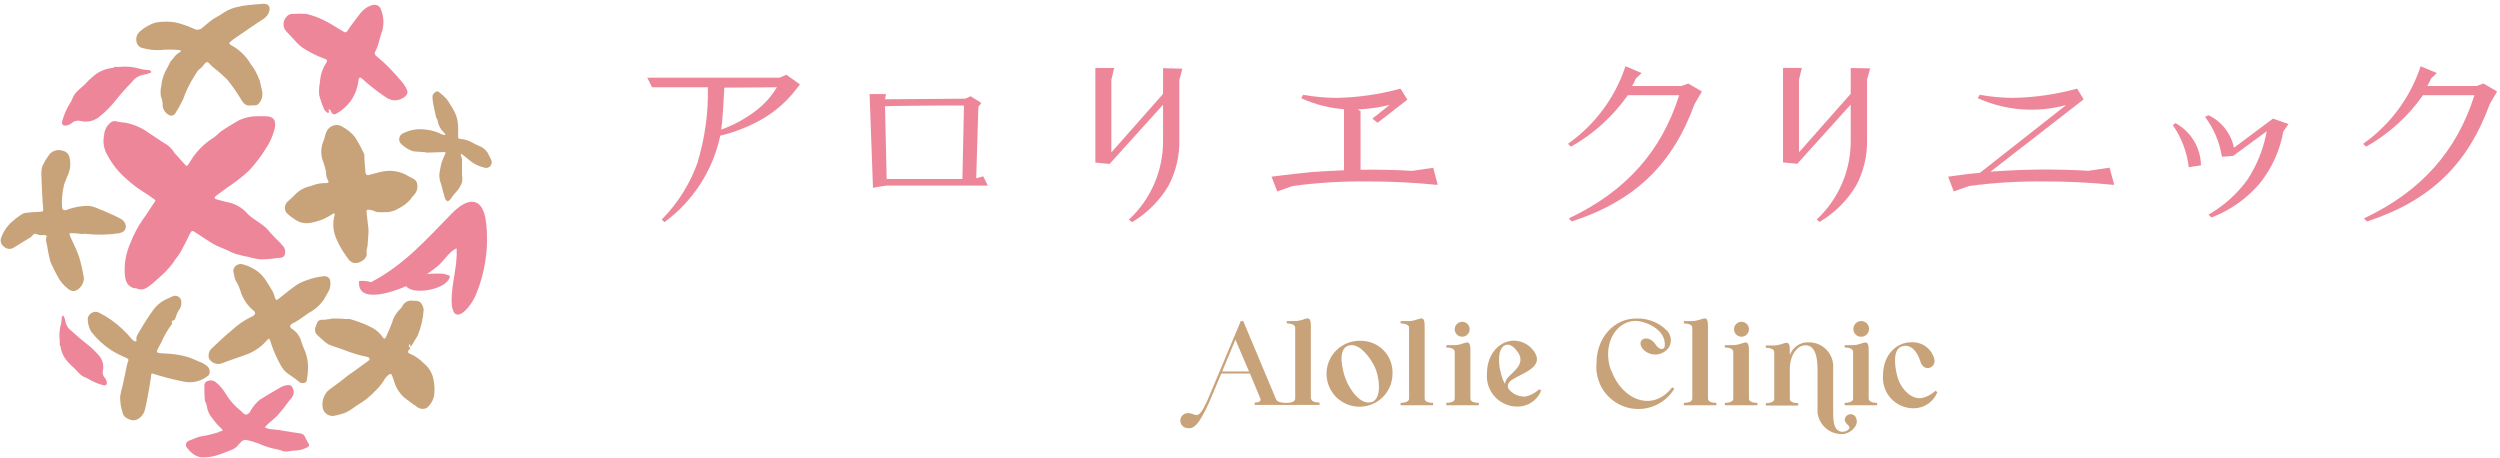 <svg width="404" height="74" viewBox="0 0 404 74" fill="none" xmlns="http://www.w3.org/2000/svg">
<g clip-path="url(#clip0_29_705)">
<path d="M211.835 64.427V52.714C211.835 50.497 210.919 51.883 209.303 51.883H207.94V52.268C208.338 52.268 209.303 52.353 209.303 52.955V64.427C209.303 65.018 208.35 65.102 207.952 65.102C207.554 65.102 206.445 65.102 206.216 64.536L200.91 51.883H200.513L195.086 64.777C193.531 68.175 193.338 66.814 192.084 66.765C191.926 66.748 191.765 66.762 191.612 66.806C191.459 66.851 191.317 66.925 191.193 67.025C191.068 67.124 190.965 67.247 190.888 67.387C190.811 67.526 190.763 67.68 190.746 67.838C190.728 67.996 190.742 68.156 190.787 68.309C190.831 68.462 190.905 68.605 191.005 68.729C191.105 68.853 191.228 68.956 191.367 69.033C191.507 69.109 191.66 69.158 191.819 69.175C192.868 69.356 193.676 68.838 195.436 64.934L197.365 60.366H201.996L203.66 64.379C203.913 64.982 203.141 65.054 202.755 65.054V65.44H213.234V65.054C212.848 65.054 211.871 64.982 211.871 64.379M197.498 60.029L199.644 54.895L201.839 60.029H197.498Z" fill="#C8A37A"/>
<path d="M219.854 55.075C218.793 55.043 217.748 55.329 216.851 55.895C215.954 56.461 215.247 57.282 214.819 58.252C214.392 59.222 214.264 60.297 214.451 61.341C214.639 62.384 215.134 63.348 215.872 64.108C216.611 64.869 217.56 65.392 218.598 65.611C219.636 65.829 220.715 65.733 221.699 65.335C222.682 64.937 223.523 64.255 224.116 63.376C224.709 62.497 225.026 61.461 225.026 60.401C225.06 59.706 224.95 59.012 224.703 58.361C224.457 57.71 224.08 57.117 223.595 56.617C223.11 56.118 222.528 55.724 221.884 55.458C221.241 55.193 220.55 55.062 219.854 55.075ZM221.65 64.956C219.805 65.583 218.033 62.739 217.49 61.341C216.948 59.943 216.067 56.46 217.876 55.858C219.685 55.255 221.493 57.919 222.157 59.28C222.82 60.642 223.483 64.365 221.65 64.992" fill="#C8A37A"/>
<path d="M230.223 64.427V52.714C230.223 50.497 229.319 51.883 227.703 51.883H226.341V52.268C226.727 52.268 227.703 52.353 227.703 52.955V64.427C227.703 65.03 226.727 65.102 226.341 65.102V65.488H231.586V65.102C231.2 65.102 230.223 65.03 230.223 64.427Z" fill="#C8A37A"/>
<path d="M236.349 54.413C236.584 54.401 236.811 54.32 237.001 54.181C237.191 54.041 237.337 53.849 237.419 53.628C237.501 53.407 237.516 53.167 237.463 52.938C237.41 52.708 237.291 52.499 237.12 52.336C236.949 52.174 236.734 52.065 236.502 52.023C236.27 51.981 236.031 52.008 235.814 52.101C235.597 52.194 235.412 52.348 235.282 52.545C235.152 52.741 235.083 52.972 235.083 53.208C235.082 53.371 235.115 53.533 235.18 53.683C235.244 53.833 235.338 53.969 235.457 54.082C235.575 54.194 235.715 54.282 235.869 54.339C236.022 54.396 236.185 54.421 236.349 54.413Z" fill="#C8A37A"/>
<path d="M237.614 64.426V56.605C237.614 54.388 236.698 55.773 235.082 55.773H233.72V56.159C234.118 56.159 235.082 56.231 235.082 56.834V64.426C235.082 65.028 234.118 65.101 233.72 65.101V65.486H238.977V65.101C238.591 65.101 237.614 65.028 237.614 64.426Z" fill="#C8A37A"/>
<path d="M246.381 64.089C245.869 64.097 245.363 63.983 244.904 63.757C244.445 63.53 244.046 63.198 243.74 62.788C243.666 62.598 243.649 62.391 243.692 62.191C243.735 61.992 243.835 61.809 243.981 61.667C245.187 60.462 249.769 59.619 247.948 56.847C247.599 56.319 247.13 55.881 246.578 55.569C246.027 55.257 245.41 55.08 244.777 55.051C242.559 54.967 240.292 56.967 240.292 60.378C240.234 61.065 240.322 61.757 240.549 62.408C240.776 63.06 241.138 63.656 241.612 64.159C242.085 64.661 242.658 65.058 243.295 65.324C243.932 65.591 244.618 65.72 245.308 65.704C246.12 65.693 246.91 65.441 247.578 64.98C248.246 64.518 248.761 63.868 249.058 63.113L248.732 62.896C248.087 63.524 247.268 63.944 246.381 64.101M243.21 62.041C243.049 61.768 242.912 61.481 242.8 61.185C242.64 60.72 242.511 60.245 242.414 59.763C242.349 59.494 242.309 59.22 242.293 58.944C242.149 57.582 242.293 56.136 243.282 55.762C244.042 55.461 244.886 56.196 245.513 57.293C246.417 59.233 243.885 60.402 243.391 61.414C243.286 61.607 243.224 61.821 243.21 62.041Z" fill="#C8A37A"/>
<path d="M260.357 59.908C258.873 55.883 260.935 52.039 264.143 51.858C265.541 51.786 269.304 53.063 269.026 55.967C268.87 56.618 268.11 56.558 267.531 55.654C266.325 53.846 264.227 54.871 265.505 56.425C265.773 56.716 266.102 56.944 266.468 57.093C266.835 57.243 267.229 57.309 267.624 57.289C268.019 57.268 268.405 57.16 268.753 56.974C269.102 56.787 269.405 56.526 269.641 56.208C269.917 55.791 270.044 55.293 270.003 54.795C269.961 54.297 269.753 53.827 269.412 53.461C268.759 52.791 267.971 52.267 267.1 51.924C266.229 51.581 265.295 51.427 264.36 51.472C260.935 51.472 257.993 54.449 257.993 58.703C257.855 60.232 258.24 61.762 259.085 63.044C259.93 64.326 261.185 65.283 262.645 65.76C264.105 66.237 265.683 66.205 267.123 65.67C268.562 65.134 269.777 64.127 270.57 62.812L270.22 62.595C267.073 66.68 262.117 64.632 260.405 59.908" fill="#C8A37A"/>
<path d="M276.008 64.427V52.714C276.008 50.497 275.091 51.883 273.475 51.883H272.113V52.268C272.511 52.268 273.475 52.353 273.475 52.955V64.427C273.475 65.03 272.511 65.102 272.113 65.102V65.488H277.37V65.102C276.984 65.102 276.008 65.03 276.008 64.427Z" fill="#C8A37A"/>
<path d="M281.422 54.412C281.66 54.412 281.893 54.341 282.092 54.209C282.29 54.077 282.444 53.888 282.536 53.668C282.627 53.448 282.651 53.206 282.604 52.972C282.558 52.738 282.443 52.523 282.274 52.355C282.106 52.186 281.891 52.072 281.657 52.025C281.423 51.979 281.181 52.002 280.96 52.094C280.74 52.185 280.552 52.339 280.419 52.538C280.287 52.736 280.216 52.969 280.216 53.207C280.216 53.527 280.343 53.833 280.569 54.059C280.795 54.285 281.102 54.412 281.422 54.412Z" fill="#C8A37A"/>
<path d="M282.627 64.426V56.605C282.627 54.388 281.711 55.773 280.095 55.773H278.732V56.159C279.118 56.159 280.095 56.231 280.095 56.834V64.426C280.095 65.028 279.118 65.101 278.732 65.101V65.486H283.99V65.101C283.592 65.101 282.627 65.028 282.627 64.426Z" fill="#C8A37A"/>
<path d="M300.714 54.414C300.97 54.426 301.222 54.36 301.44 54.226C301.657 54.092 301.828 53.895 301.932 53.661C302.035 53.428 302.065 53.169 302.018 52.918C301.971 52.667 301.849 52.436 301.669 52.255C301.488 52.075 301.257 51.953 301.006 51.906C300.755 51.859 300.495 51.889 300.262 51.993C300.028 52.096 299.831 52.267 299.697 52.484C299.562 52.701 299.497 52.954 299.509 53.209C299.509 53.529 299.636 53.835 299.862 54.061C300.088 54.287 300.395 54.414 300.714 54.414Z" fill="#C8A37A"/>
<path d="M301.98 64.426V56.605C301.98 54.388 301.063 55.773 299.46 55.773H298.097V56.159C298.483 56.159 299.46 56.231 299.46 56.834V64.426C299.46 65.028 298.483 65.101 298.097 65.101V65.486H303.342V65.101C302.957 65.101 301.98 65.028 301.98 64.426Z" fill="#C8A37A"/>
<path d="M312.772 63.137C312.126 63.765 311.307 64.185 310.42 64.342C308.877 64.475 307.418 63.041 306.803 61.426C306.333 60.161 305.597 56.606 307.285 56.003C308.069 55.69 309.504 55.81 310.36 58.486C310.915 60.185 312.856 59.498 312.603 58.088C312.404 57.247 311.91 56.505 311.211 55.997C310.512 55.489 309.654 55.247 308.793 55.316C306.574 55.316 304.295 57.244 304.295 60.655C304.239 61.342 304.328 62.033 304.556 62.683C304.784 63.334 305.147 63.929 305.619 64.431C306.092 64.933 306.665 65.331 307.301 65.597C307.937 65.865 308.622 65.995 309.311 65.981C310.124 65.968 310.915 65.715 311.584 65.254C312.253 64.793 312.771 64.145 313.073 63.39L312.772 63.137Z" fill="#C8A37A"/>
<path d="M298.17 68.018C298.279 68.705 299.472 68.91 298.508 69.573C298.238 69.718 297.934 69.789 297.628 69.777C296.169 69.609 296.241 67.62 296.241 66.247V59.546C296.285 59.002 296.214 58.455 296.034 57.94C295.853 57.425 295.567 56.953 295.194 56.554C294.82 56.156 294.368 55.84 293.865 55.627C293.362 55.414 292.82 55.308 292.274 55.317C291.614 55.292 290.963 55.478 290.416 55.849C289.87 56.219 289.456 56.755 289.235 57.377V56.654C289.235 54.437 288.331 55.823 286.715 55.823H285.353V56.208C285.738 56.208 286.715 56.293 286.715 56.895V64.475C286.715 65.078 285.738 65.15 285.353 65.15V65.536H290.598V65.15C290.212 65.15 289.235 65.078 289.235 64.475V59.655C289.235 57.498 290.345 55.799 291.767 55.799C293.564 55.799 293.709 58.329 293.709 59.655V65.801C293.709 66.15 293.709 66.488 293.709 66.644C293.812 67.603 294.265 68.49 294.981 69.137C295.697 69.784 296.626 70.145 297.591 70.151C299.111 70.151 300.365 68.717 300.003 67.741C299.983 67.61 299.936 67.486 299.866 67.374C299.795 67.263 299.702 67.167 299.592 67.094C299.483 67.02 299.359 66.97 299.229 66.947C299.099 66.924 298.966 66.928 298.837 66.959C298.709 66.99 298.589 67.047 298.484 67.127C298.379 67.207 298.291 67.308 298.228 67.423C298.164 67.539 298.125 67.666 298.113 67.798C298.101 67.929 298.116 68.062 298.158 68.187" fill="#C8A37A"/>
<path d="M299.074 10.995V15.152L290.718 24.612V12.874L291.176 10.982H288.138V26.25L290.441 26.467L299.074 16.899V22.527C299.118 24.922 298.662 27.3 297.736 29.509C296.81 31.718 295.434 33.711 293.696 35.361L293.564 35.481L294.058 35.855L294.143 35.794C296.562 34.356 298.578 32.329 300.003 29.902C301.188 27.628 301.778 25.09 301.715 22.527V12.886L302.221 11.043L299.074 10.995Z" fill="#EE869A"/>
<path d="M272.824 13.501L271.703 13.899H263.745C263.988 13.52 264.191 13.116 264.347 12.693L265.288 11.802L262.683 10.705L262.623 10.862C260.956 15.803 257.775 20.095 253.531 23.129L253.387 23.238L253.821 23.672H253.917C257.545 21.624 260.668 18.791 263.057 15.381H271.353C268.519 24.419 262.744 30.902 253.712 35.192L253.531 35.288L253.953 35.77H254.05C264.167 32.456 270.256 26.624 273.825 16.851L275.031 14.778L272.824 13.501Z" fill="#EE869A"/>
<path d="M401.326 13.501L400.205 13.899H392.246C392.49 13.52 392.693 13.116 392.849 12.693L393.79 11.802L391.185 10.705L391.125 10.862C389.458 15.803 386.277 20.095 382.033 23.129L381.889 23.238L382.323 23.672H382.419C386.047 21.624 389.17 18.791 391.559 15.381H399.867C397.021 24.419 391.246 30.902 382.214 35.192L382.033 35.288L382.467 35.77H382.564C392.669 32.456 398.77 26.624 402.327 16.851L403.533 14.778L401.326 13.501Z" fill="#EE869A"/>
<path d="M340.904 27.093L337.491 27.599C332.217 27.289 326.927 27.337 321.659 27.744L336.719 16.055L335.682 14.344H335.562C332.22 15.259 328.777 15.753 325.313 15.814C323.537 15.807 321.766 15.646 320.019 15.332H319.911L319.609 15.862L319.766 15.934C324.217 17.895 329.208 18.262 333.898 16.971L319.959 27.925C318.005 28.093 316.281 28.334 314.991 28.527H314.81L315.726 30.937L318.21 30.058C322.207 29.52 326.237 29.275 330.268 29.323C334.001 29.311 337.732 29.492 341.446 29.865H341.663L340.904 27.093Z" fill="#EE869A"/>
<path d="M351.671 19.898H351.586L351.116 20.2L351.201 20.332C352.536 22.281 353.387 24.52 353.685 26.864V27.02L355.674 26.719V26.587C355.631 25.23 355.24 23.907 354.536 22.746C353.833 21.585 352.842 20.625 351.659 19.959" fill="#EE869A"/>
<path d="M367.311 19.165L361.004 23.877C360.778 22.747 360.292 21.686 359.584 20.776C358.877 19.866 357.968 19.133 356.929 18.635H356.856L356.326 18.876L356.434 19.02C357.773 20.845 358.666 22.958 359.039 25.19V25.335L360.884 25.19L366.31 21.201C365.806 23.99 364.748 26.649 363.199 29.022C361.558 31.281 359.469 33.176 357.061 34.59L356.88 34.698L357.363 35.12H357.447C360.419 33.968 363.061 32.101 365.14 29.685C367.112 27.242 368.435 24.34 368.987 21.25L369.819 20.045L367.311 19.165Z" fill="#EE869A"/>
<path d="M127.079 12.078L125.994 12.548H104.591L105.375 14.103H114.394C114.48 18.265 113.902 22.414 112.682 26.394C111.466 29.756 109.541 32.817 107.039 35.372L106.918 35.48L107.389 35.902L107.485 35.818C112.051 32.427 115.22 27.486 116.396 21.923C118.823 21.349 121.151 20.419 123.305 19.164C125.51 17.866 127.426 16.131 128.936 14.066L129.274 13.645L127.079 12.078ZM125.548 14.103C124.647 15.601 123.463 16.91 122.063 17.959C120.385 19.222 118.528 20.23 116.553 20.947C116.818 19.091 117.011 14.982 117.047 14.163L125.548 14.103Z" fill="#EE869A"/>
<path d="M158.888 28.491L157.755 28.804L158.105 17.272L158.587 16.633L156.838 15.549L155.994 15.946L143.02 16.043L143.177 15.199H140.524L141.067 30.166V30.347L143.165 29.997H159.636L158.888 28.491ZM155.777 17.055L155.524 28.925H143.285L143.02 17.163C144.491 17.103 154.101 17.019 155.777 17.055Z" fill="#EE869A"/>
<path d="M187.948 11.018V15.176L179.592 24.635V12.898L180.05 10.994H177.011V26.274L179.314 26.491L187.948 16.923V22.551C187.988 24.947 187.528 27.326 186.598 29.536C185.668 31.745 184.288 33.737 182.546 35.385L182.425 35.505L182.908 35.867H182.992C185.411 34.428 187.427 32.401 188.852 29.974C190.042 27.701 190.635 25.163 190.576 22.599V12.958L191.071 11.103L187.948 11.018Z" fill="#EE869A"/>
<path d="M231.609 27.117L228.209 27.611C225.568 27.455 222.759 27.383 219.865 27.431V17.959L219.395 17.682C221.14 17.621 222.874 17.374 224.568 16.947L221.782 19.164L221.927 19.285L222.518 19.767L222.614 19.839L227.437 16.103L226.34 14.344H226.232C222.886 15.26 219.439 15.754 215.97 15.814C214.195 15.806 212.424 15.645 210.677 15.332H210.568L210.279 15.862L210.424 15.934C212.561 16.896 214.851 17.475 217.188 17.646V27.515C215.391 27.587 213.571 27.684 211.859 27.816C211.859 27.816 207.156 28.31 205.661 28.527H205.468L206.396 30.937L208.88 30.058C212.876 29.52 216.906 29.274 220.938 29.323C224.671 29.312 228.402 29.493 232.116 29.865H232.333L231.609 27.117Z" fill="#EE869A"/>
<path d="M47.919 51.942C47.702 52.051 47.485 52.135 47.304 52.244C46.749 52.569 46.749 52.894 47.304 53.22C47.994 53.698 48.49 54.408 48.702 55.22C48.812 55.586 48.945 55.944 49.1 56.293C49.538 57.203 49.769 58.199 49.776 59.209C49.781 59.989 49.708 60.769 49.559 61.535C49.559 61.884 48.787 62.041 48.449 61.788C47.928 61.357 47.385 60.955 46.821 60.583C46.292 60.266 45.846 59.828 45.519 59.305C45.123 58.614 44.765 57.902 44.446 57.172C44.241 56.726 44.072 56.257 43.903 55.786C43.807 55.533 43.747 55.268 43.662 55.027C43.615 54.918 43.559 54.813 43.493 54.714C43.399 54.76 43.31 54.817 43.228 54.883C42.4 55.884 41.34 56.67 40.141 57.172C39.285 57.498 38.417 57.787 37.561 58.088L35.957 58.667C35.58 58.836 35.154 58.862 34.759 58.74C34.364 58.618 34.027 58.356 33.811 58.004C33.711 57.743 33.683 57.46 33.73 57.184C33.777 56.909 33.896 56.651 34.076 56.437C35.197 55.389 36.295 54.304 37.489 53.352C38.394 52.497 39.422 51.782 40.539 51.231C40.616 51.216 40.689 51.188 40.756 51.147C40.925 51.002 41.178 50.87 41.227 50.689C41.223 50.586 41.195 50.485 41.144 50.395C41.094 50.305 41.023 50.228 40.937 50.171C39.92 49.325 39.185 48.19 38.827 46.917C38.697 46.498 38.523 46.094 38.309 45.712C38.049 45.346 37.891 44.918 37.85 44.471C37.77 44.228 37.718 43.978 37.694 43.724C37.713 43.565 37.764 43.412 37.843 43.273C37.922 43.134 38.028 43.012 38.155 42.914C38.282 42.817 38.427 42.745 38.581 42.704C38.736 42.663 38.898 42.654 39.056 42.675C39.627 42.802 40.179 43.005 40.696 43.278C41.522 43.689 42.238 44.292 42.782 45.037C43.264 45.736 43.71 46.483 44.133 47.218C44.26 47.524 44.365 47.838 44.446 48.158C44.567 48.496 44.711 48.532 44.989 48.315C45.953 47.556 46.906 46.749 47.919 46.05C48.471 45.704 49.067 45.432 49.691 45.242C50.547 44.917 51.444 44.714 52.356 44.64C52.48 44.623 52.607 44.632 52.728 44.667C52.849 44.702 52.961 44.761 53.057 44.842C53.154 44.922 53.232 45.022 53.288 45.134C53.344 45.247 53.375 45.37 53.381 45.495C53.423 45.9 53.386 46.309 53.272 46.7C53.031 47.279 52.657 47.797 52.368 48.351C51.759 49.269 50.93 50.018 49.956 50.532C49.354 50.966 48.751 51.388 48.124 51.81C48.124 51.81 47.979 51.81 47.895 51.93" fill="#C8A37A"/>
<path d="M49.582 30.228C49.992 30.135 50.395 30.014 50.788 29.866C51.391 29.667 52.023 29.573 52.657 29.589C53.127 29.589 53.188 29.421 52.947 29.035C52.751 28.665 52.663 28.247 52.693 27.83C52.593 27.253 52.435 26.688 52.223 26.143C51.812 25.101 51.812 23.943 52.223 22.901C52.464 22.407 52.525 21.817 52.742 21.311C52.848 21.053 53.014 20.824 53.225 20.641C53.436 20.459 53.686 20.328 53.956 20.259C54.227 20.19 54.509 20.185 54.782 20.244C55.054 20.303 55.31 20.425 55.527 20.599C56.25 20.994 56.883 21.536 57.384 22.19C57.709 22.696 57.999 23.227 58.288 23.757C58.578 24.287 58.686 24.54 58.879 24.962C58.885 25.022 58.885 25.082 58.879 25.142C58.879 25.974 58.988 26.805 59.048 27.649C59.041 27.809 59.065 27.969 59.12 28.119C59.16 28.175 59.212 28.222 59.273 28.256C59.334 28.289 59.401 28.308 59.47 28.312C60.302 28.119 61.11 27.842 61.954 27.697C63.368 27.438 64.828 27.722 66.041 28.493C66.5 28.77 67.054 28.89 67.332 29.421C67.45 29.746 67.483 30.096 67.428 30.437C67.373 30.779 67.232 31.101 67.018 31.373C66.778 31.625 66.556 31.895 66.355 32.18C65.852 32.789 65.222 33.283 64.51 33.626C63.969 33.987 63.348 34.21 62.701 34.277C62.119 34.307 61.535 34.307 60.953 34.277C60.707 34.215 60.468 34.126 60.242 34.012C60.001 33.943 59.755 33.899 59.506 33.879C59.205 33.879 59.217 34.072 59.241 34.301C59.313 34.94 59.386 35.578 59.446 36.217C59.503 36.556 59.539 36.898 59.554 37.241C59.554 38.001 59.434 38.772 59.41 39.543C59.41 40.001 59.144 40.399 59.253 40.905C59.422 41.664 58.409 42.399 57.685 42.495C56.648 42.628 56.311 41.881 55.889 41.29C55.321 40.518 54.839 39.686 54.454 38.808C53.819 37.529 53.69 36.057 54.092 34.687C54.092 34.687 54.092 34.578 54.092 34.518C54.004 34.505 53.915 34.505 53.827 34.518C53.27 34.901 52.676 35.228 52.054 35.494C50.848 35.88 49.498 36.41 48.22 35.783C47.51 35.417 46.86 34.945 46.291 34.385C46.093 34.108 46.006 33.766 46.046 33.428C46.086 33.089 46.25 32.778 46.508 32.554C47.002 32.108 47.496 31.65 47.967 31.168C48.442 30.751 48.995 30.431 49.594 30.228" fill="#C8A37A"/>
<path d="M27.528 9.97C28.059 9.44 28.36 8.765 29.084 8.427C29.168 8.427 29.192 8.259 29.241 8.174C29.159 8.139 29.074 8.111 28.987 8.09C27.949 7.988 26.903 7.988 25.864 8.09C24.966 8.131 24.068 8.034 23.199 7.801C22.937 7.773 22.689 7.666 22.488 7.493C22.288 7.321 22.145 7.092 22.078 6.837C21.984 6.505 21.992 6.153 22.102 5.826C22.212 5.499 22.418 5.213 22.693 5.005C23.398 4.398 24.218 3.939 25.105 3.655C25.636 3.546 26.178 3.494 26.72 3.499C27.698 3.467 28.673 3.627 29.59 3.969C30.229 4.172 30.853 4.418 31.459 4.704C31.657 4.795 31.877 4.825 32.091 4.791C32.306 4.756 32.506 4.659 32.665 4.511C33.22 4.065 33.738 3.583 34.317 3.173C34.896 2.764 35.523 2.511 36.114 2.065C36.904 1.538 37.802 1.192 38.742 1.052C39.07 0.962 39.405 0.902 39.743 0.872C40.587 0.775 41.431 0.691 42.275 0.631C42.57 0.586 42.871 0.611 43.155 0.703C43.626 0.932 43.638 1.486 43.469 1.968C43.155 2.848 42.372 3.173 41.709 3.619C40.503 4.439 39.297 5.258 38.091 6.09C37.797 6.285 37.515 6.498 37.247 6.728C36.958 6.981 37.042 7.114 37.368 7.319C37.953 7.625 38.496 8.006 38.983 8.452C39.59 9.018 40.114 9.667 40.539 10.38C41.119 11.125 41.575 11.96 41.889 12.85C41.913 12.909 41.941 12.965 41.974 13.019L42.372 14.79C42.435 15.139 42.417 15.498 42.319 15.839C42.22 16.179 42.044 16.493 41.805 16.754C41.455 17.164 40.961 16.983 40.515 17.044C39.405 17.2 39.14 16.284 38.682 15.61C38.09 14.664 37.442 13.754 36.741 12.886C36.04 12.184 35.295 11.528 34.51 10.922C34.255 10.712 34.017 10.482 33.798 10.235C33.533 9.922 33.328 10.03 33.123 10.235C32.891 10.578 32.611 10.887 32.291 11.151C31.881 11.392 31.773 11.79 31.52 12.127C30.717 13.358 30.066 14.681 29.578 16.067C29.203 16.868 28.772 17.641 28.288 18.381C28.166 18.54 27.987 18.645 27.789 18.674C27.591 18.703 27.39 18.654 27.227 18.538C26.914 18.364 26.658 18.103 26.491 17.786C26.324 17.469 26.253 17.111 26.286 16.754C26.252 16.34 26.154 15.934 25.997 15.549C25.913 14.983 25.937 14.407 26.069 13.85C26.142 13.086 26.346 12.34 26.672 11.645C26.962 11.115 27.227 10.572 27.528 10.006" fill="#C8A37A"/>
<path d="M66.922 65.439C66.367 65.018 65.825 64.644 65.318 64.234C64.589 63.586 64.047 62.754 63.751 61.824C63.606 61.391 63.485 60.957 63.304 60.547C63.304 60.475 62.991 60.414 62.931 60.463C62.505 60.782 62.159 61.194 61.918 61.668C61.573 62.191 61.168 62.672 60.712 63.102C59.834 64.057 58.813 64.87 57.685 65.512C57.137 65.93 56.556 66.305 55.949 66.632C55.258 66.909 54.538 67.107 53.803 67.223C53.587 67.229 53.373 67.193 53.172 67.117C52.97 67.04 52.786 66.925 52.629 66.777C52.472 66.63 52.346 66.452 52.258 66.256C52.17 66.059 52.121 65.848 52.115 65.632C52.073 65.174 52.132 64.712 52.288 64.279C52.444 63.846 52.694 63.452 53.019 63.126C53.357 62.825 53.742 62.584 54.104 62.318C54.466 62.053 54.864 61.752 55.238 61.463C55.611 61.174 56.287 60.607 56.829 60.258C57.71 59.607 58.614 58.968 59.506 58.33C59.589 58.26 59.665 58.183 59.735 58.101C59.703 57.965 59.641 57.837 59.554 57.727C58.173 57.452 56.821 57.048 55.515 56.522C54.719 56.209 53.875 56.004 53.103 55.666C52.724 55.448 52.376 55.181 52.066 54.871C51.825 54.678 51.632 54.437 51.391 54.245C51.157 54.073 50.992 53.822 50.928 53.539C50.864 53.255 50.904 52.958 51.041 52.702C51.126 52.533 51.162 52.353 51.246 52.172C51.452 51.714 51.837 51.617 52.356 51.678C52.805 51.632 53.252 51.564 53.694 51.473C54.394 51.473 55.093 51.473 55.804 51.557C56.053 51.533 56.303 51.533 56.552 51.557C57.095 51.714 57.625 51.883 58.156 52.087C58.747 52.283 59.32 52.529 59.868 52.823C60.693 53.199 61.395 53.801 61.894 54.558C62.038 54.823 62.243 54.739 62.364 54.486C62.69 53.726 63.051 52.991 63.329 52.208C63.551 51.35 64.006 50.571 64.643 49.955C64.815 49.816 64.951 49.638 65.041 49.436C65.199 49.124 65.456 48.872 65.773 48.721C66.089 48.571 66.447 48.53 66.789 48.605C67.344 48.605 67.923 48.605 68.2 49.231C68.349 49.486 68.44 49.77 68.465 50.063C68.376 51.533 68.034 52.976 67.453 54.329L67.392 54.401C67.103 54.883 66.825 55.365 66.524 55.835C66.524 55.92 66.367 55.968 66.283 56.028C66.288 55.976 66.288 55.923 66.283 55.871C66.277 55.787 66.277 55.703 66.283 55.618C66.21 55.618 66.09 55.691 66.078 55.739C66.066 55.787 66.078 56.016 66.078 56.04C66.415 56.185 66.259 56.426 66.078 56.558C65.897 56.691 65.861 57.028 66.198 57.137C67.072 57.506 67.861 58.051 68.514 58.739C69.367 59.428 69.927 60.414 70.081 61.499C70.237 62.293 70.262 63.107 70.153 63.909C70.008 64.707 69.58 65.425 68.948 65.934C68.67 66.059 68.362 66.1 68.062 66.05C67.761 66.001 67.482 65.864 67.26 65.656C67.169 65.576 67.072 65.504 66.97 65.439" fill="#C8A37A"/>
<path d="M32.882 58.763C33.485 59.1 33.991 59.474 33.871 60.245C33.855 60.407 33.787 60.559 33.678 60.679C33.123 61.143 32.469 61.472 31.767 61.642C31.064 61.811 30.331 61.816 29.626 61.655C27.971 61.331 26.336 60.909 24.731 60.39C24.465 60.306 24.453 60.39 24.429 60.631C24.321 61.643 24.128 62.643 23.947 63.644C23.766 64.644 23.621 65.379 23.416 66.234C23.211 67.09 22.211 68.331 20.896 67.777C20.317 67.524 19.932 67.295 19.775 66.572C19.524 65.773 19.402 64.939 19.413 64.101C19.512 63.466 19.653 62.838 19.835 62.221C20.052 61.233 20.245 60.245 20.462 59.257C20.518 58.962 20.599 58.672 20.703 58.389C20.836 58.1 20.703 57.992 20.462 57.859C19.592 57.504 18.753 57.077 17.954 56.582C16.717 55.769 15.625 54.755 14.723 53.581C14.413 53.039 14.232 52.433 14.192 51.81C14.156 51.577 14.19 51.338 14.289 51.124C14.387 50.91 14.546 50.729 14.747 50.605C14.92 50.482 15.123 50.407 15.335 50.388C15.547 50.369 15.76 50.407 15.953 50.496C17.346 51.193 18.63 52.09 19.763 53.16C20.309 53.683 20.828 54.234 21.318 54.81C21.45 54.954 21.6 55.08 21.765 55.184C21.837 55.184 22.078 55.088 22.078 55.088C21.873 54.352 22.367 53.883 22.681 53.316C23.302 52.227 23.982 51.173 24.719 50.159C25.195 49.464 25.832 48.893 26.576 48.496L27.878 47.893C28.027 47.821 28.192 47.786 28.358 47.794C28.524 47.802 28.685 47.851 28.827 47.938C28.969 48.024 29.087 48.145 29.169 48.289C29.252 48.433 29.297 48.595 29.301 48.761C29.329 49.005 29.308 49.252 29.239 49.488C29.171 49.724 29.057 49.944 28.903 50.135C28.693 50.454 28.535 50.803 28.433 51.171C28.312 51.484 28.264 51.87 27.781 51.822C27.781 51.906 27.781 51.978 27.781 52.063C27.781 52.147 27.781 52.328 27.781 52.388C27.093 53.291 26.518 54.274 26.069 55.316C25.864 55.678 25.683 56.064 25.478 56.425C25.273 56.787 25.309 57.028 25.78 57.064C26.54 57.136 27.299 57.136 28.047 57.233C28.802 57.315 29.549 57.464 30.277 57.678C31.158 57.956 31.99 58.377 32.882 58.739" fill="#C8A37A"/>
<path d="M68.839 24.611L66.789 24.454C65.99 24.201 65.271 23.744 64.703 23.129C64.615 23.006 64.554 22.866 64.524 22.718C64.494 22.57 64.497 22.417 64.531 22.269C64.565 22.122 64.631 21.984 64.723 21.864C64.815 21.744 64.931 21.645 65.065 21.574C66.207 20.982 67.504 20.759 68.779 20.936C69.713 21.028 70.622 21.298 71.456 21.731C71.638 21.791 71.83 21.819 72.022 21.815C71.94 21.669 71.843 21.532 71.733 21.405C71.203 20.92 70.85 20.271 70.732 19.562C70.732 19.333 70.515 19.14 70.467 18.911C70.286 18.164 70.129 17.417 69.984 16.658C69.928 16.315 69.896 15.969 69.888 15.621C69.888 15.163 70.238 14.982 70.527 14.766C70.599 14.766 70.853 14.766 70.961 14.898C71.4 15.221 71.804 15.588 72.167 15.995C72.577 16.513 72.878 17.116 73.24 17.67C73.734 18.485 74.004 19.416 74.024 20.369C74.054 20.927 74.054 21.486 74.024 22.044C74.024 22.309 74.084 22.418 74.349 22.442C75.004 22.487 75.641 22.672 76.218 22.984C76.734 23.27 77.266 23.528 77.81 23.755C78.353 24.055 78.779 24.532 79.016 25.105C79.112 25.31 79.209 25.515 79.317 25.695C79.412 25.849 79.463 26.027 79.463 26.208C79.463 26.389 79.412 26.566 79.317 26.72C79.208 26.889 79.046 27.017 78.856 27.084C78.666 27.152 78.46 27.155 78.268 27.093C77.316 26.869 76.434 26.414 75.7 25.768C75.374 25.466 75.013 25.201 74.651 24.924C74.599 24.891 74.542 24.866 74.482 24.852C74.482 24.936 74.482 25.021 74.482 25.093C74.565 25.315 74.625 25.546 74.663 25.78C74.663 26.575 74.663 27.383 74.663 28.19C74.729 28.617 74.729 29.052 74.663 29.479C74.419 30.132 74.036 30.724 73.541 31.215C73.252 31.516 73.035 31.901 72.77 32.227C72.649 32.359 72.42 32.552 72.312 32.516C72.203 32.48 71.986 32.251 71.926 32.082C71.697 31.323 71.468 30.564 71.299 29.793C71.053 29.224 70.954 28.602 71.009 27.985C71.142 27.407 71.202 26.78 71.371 26.25C71.54 25.769 71.737 25.298 71.962 24.84C72.07 24.611 71.962 24.575 71.769 24.575L68.839 24.671" fill="#C8A37A"/>
<path d="M16.387 33.914C17.4 34.384 18.424 34.757 19.365 35.288C19.616 35.389 19.836 35.553 20.005 35.764C20.174 35.975 20.285 36.226 20.33 36.492C20.33 37.179 20.052 37.505 19.232 37.698C17.411 37.967 15.562 37.995 13.734 37.782C13.469 37.782 13.203 37.842 12.938 37.782C12.673 37.722 12.178 37.71 11.732 37.685C11.568 37.673 11.402 37.673 11.238 37.685C11.251 37.853 11.284 38.019 11.334 38.18C11.829 39.3 12.408 40.385 12.793 41.542C13.123 42.669 13.381 43.816 13.565 44.976C13.548 45.376 13.428 45.764 13.217 46.104C13.006 46.444 12.71 46.724 12.359 46.916C12.136 47.018 11.888 47.05 11.646 47.006C11.405 46.963 11.183 46.848 11.009 46.675C10.275 46.125 9.681 45.411 9.272 44.59C8.86 43.855 8.486 43.099 8.151 42.325C7.912 41.416 7.723 40.495 7.584 39.565C7.488 39.096 7.295 38.638 7.584 38.168C7.464 38.095 7.355 37.975 7.235 37.975C6.933 37.975 6.632 38.047 6.33 37.975C6.029 37.903 5.8 37.734 5.571 37.794C5.342 37.854 5.197 38.18 4.98 38.324C4.075 38.891 3.159 39.421 2.267 39.987C2.014 40.164 1.705 40.245 1.397 40.214C1.09 40.183 0.804 40.043 0.591 39.819C0.395 39.671 0.248 39.468 0.17 39.236C0.093 39.003 0.088 38.752 0.157 38.517C0.49 37.514 1.075 36.614 1.857 35.902C2.342 35.459 2.862 35.056 3.412 34.697C3.641 34.535 3.906 34.431 4.184 34.396C4.968 34.299 5.764 34.251 6.596 34.215C6.909 34.215 7.018 34.07 6.981 33.757C6.921 33.167 6.885 32.552 6.849 31.962C6.789 30.756 6.716 29.551 6.692 28.346C6.649 27.83 6.707 27.31 6.861 26.816C7.124 26.243 7.443 25.698 7.813 25.189C8.036 24.821 8.375 24.537 8.776 24.382C9.178 24.227 9.62 24.21 10.032 24.334C10.326 24.373 10.601 24.503 10.817 24.707C11.033 24.91 11.18 25.175 11.238 25.466C11.444 26.34 11.381 27.256 11.057 28.093C10.789 28.671 10.551 29.262 10.346 29.865C10.187 30.542 10.082 31.231 10.032 31.925C9.996 32.423 9.996 32.922 10.032 33.42C10.032 33.914 10.334 34.07 10.792 33.902C11.976 33.451 13.239 33.238 14.506 33.275C15.172 33.413 15.814 33.648 16.411 33.974" fill="#C8A37A"/>
<path d="M46.206 5.005C45.937 4.679 45.797 4.266 45.813 3.844C45.828 3.422 45.998 3.021 46.291 2.716C46.414 2.554 46.576 2.427 46.761 2.345C46.947 2.262 47.15 2.228 47.352 2.246C48.066 2.197 48.784 2.197 49.498 2.246C50.455 2.464 51.382 2.796 52.26 3.234C53.465 3.8 54.466 4.511 55.575 5.15C55.841 5.294 55.973 5.246 56.178 4.933C56.817 3.957 57.565 3.041 58.264 2.101C58.78 1.445 59.502 0.982 60.314 0.787C60.525 0.747 60.744 0.769 60.943 0.85C61.142 0.931 61.313 1.069 61.436 1.245C61.761 1.923 61.94 2.662 61.961 3.414C61.982 4.165 61.844 4.913 61.556 5.608C61.4 6.186 61.243 6.752 61.074 7.331C60.99 7.602 60.881 7.864 60.748 8.114C60.435 8.62 60.495 8.813 60.977 9.199C61.603 9.702 62.199 10.241 62.762 10.813C63.558 11.621 64.317 12.464 65.041 13.332C65.353 13.72 65.609 14.15 65.801 14.609C65.945 14.959 65.801 15.465 65.029 15.887C64.662 16.098 64.246 16.21 63.823 16.21C63.4 16.21 62.984 16.098 62.617 15.887C61.598 15.228 60.619 14.507 59.687 13.73C59.253 13.404 58.867 13.019 58.481 12.681C58.096 12.344 57.963 12.681 57.939 12.934C57.819 14.118 57.405 15.254 56.733 16.236C56.123 17.095 55.333 17.811 54.418 18.333C53.972 18.646 53.61 18.417 53.453 17.911C53.453 17.791 53.248 17.706 53.14 17.61V18.225C53.055 18.225 52.947 18.225 52.899 18.225C52.702 18.091 52.533 17.919 52.404 17.718C52.056 16.942 51.777 16.135 51.572 15.308C51.521 14.639 51.566 13.965 51.705 13.308C51.755 12.179 52.109 11.084 52.73 10.139C53.019 9.741 52.73 9.572 52.465 9.5C51.191 9.039 49.976 8.428 48.847 7.68C48.379 7.33 47.954 6.926 47.581 6.475C47.123 6.005 46.689 5.535 46.23 5.029" fill="#EE869A"/>
<path d="M42.094 64.524C43.228 63.849 44.301 63.162 45.41 62.548C45.785 62.355 46.196 62.245 46.616 62.222C47.111 62.222 47.291 62.572 47.412 63.03C47.653 63.958 46.978 64.416 46.556 64.994C46.047 65.71 45.499 66.398 44.916 67.055C44.422 67.597 43.819 68.043 43.276 68.537C43.106 68.697 42.945 68.866 42.794 69.043C43.002 69.163 43.225 69.256 43.457 69.32C44.024 69.405 44.602 69.417 45.157 69.501C45.712 69.585 46.592 69.754 47.303 69.862C47.738 69.935 48.196 69.959 48.63 70.055C48.802 70.092 48.961 70.175 49.089 70.296C49.217 70.418 49.308 70.572 49.353 70.742C49.514 71.076 49.691 71.402 49.884 71.718C50.017 71.959 49.968 72.128 49.667 72.285C49.098 72.591 48.468 72.768 47.822 72.803C47.474 72.801 47.126 72.838 46.785 72.911C46.321 73.026 45.832 72.98 45.398 72.779C45.089 72.671 44.77 72.595 44.446 72.55C43.551 72.367 42.681 72.08 41.853 71.694C41.157 71.428 40.439 71.222 39.707 71.08C39.593 71.075 39.478 71.092 39.371 71.131C39.263 71.171 39.164 71.231 39.08 71.309C38.718 71.622 38.441 72.032 38.067 72.345C37.8 72.541 37.503 72.691 37.187 72.791C36.608 73.02 35.981 73.273 35.438 73.454C34.474 73.804 33.449 73.956 32.424 73.899C31.934 73.794 31.475 73.576 31.085 73.261C30.773 73.008 30.493 72.716 30.253 72.393C30.161 72.302 30.095 72.186 30.064 72.06C30.032 71.934 30.036 71.802 30.074 71.677C30.113 71.553 30.185 71.442 30.282 71.355C30.38 71.269 30.499 71.211 30.627 71.188C31.11 71.019 31.568 70.766 32.05 70.622C32.532 70.477 33.111 70.429 33.63 70.308C34.148 70.188 34.703 70.019 35.233 69.874C35.354 69.874 35.45 69.73 35.571 69.706C35.933 69.633 36.162 69.585 35.728 69.2C35.233 68.758 34.792 68.261 34.413 67.718C33.871 67.129 33.522 66.389 33.413 65.597C33.413 65.271 33.111 64.946 33.087 64.596C33.027 63.849 33.027 63.102 33.027 62.355C33.007 62.179 33.05 62.002 33.15 61.856C33.249 61.71 33.398 61.605 33.569 61.56C33.777 61.477 34.003 61.449 34.225 61.478C34.446 61.508 34.657 61.594 34.836 61.728C35.456 62.221 35.982 62.821 36.391 63.5C37.052 64.627 37.919 65.62 38.947 66.428C39.152 66.573 39.285 66.814 39.502 66.934C39.581 66.973 39.667 66.993 39.755 66.993C39.843 66.993 39.93 66.973 40.008 66.934C40.236 66.788 40.416 66.578 40.527 66.332C40.914 65.638 41.434 65.028 42.058 64.536" fill="#EE869A"/>
<path d="M9.647 55.75C9.665 55.514 9.665 55.276 9.647 55.039C9.529 54.114 9.608 53.173 9.876 52.28C9.934 51.928 9.975 51.575 9.996 51.219C9.996 51.147 10.105 51.075 10.165 51.014C10.225 50.954 10.31 51.099 10.334 51.171C10.447 51.413 10.528 51.668 10.575 51.93C10.621 52.238 10.731 52.533 10.897 52.796C11.063 53.06 11.282 53.286 11.54 53.461C12.342 54.218 13.183 54.934 14.06 55.606C14.759 56.15 15.401 56.764 15.977 57.437C16.267 57.76 16.478 58.146 16.593 58.564C16.708 58.983 16.724 59.422 16.64 59.847C16.576 60.057 16.57 60.279 16.624 60.492C16.677 60.704 16.787 60.898 16.942 61.053C17.089 61.235 17.192 61.45 17.243 61.679C17.34 62.173 17.123 62.366 16.628 62.233C15.778 62.006 14.966 61.657 14.217 61.197C14.094 61.125 13.965 61.064 13.831 61.016C12.89 60.703 12.42 59.811 11.696 59.221C11.371 58.956 11.106 58.594 10.792 58.293C10.244 57.641 9.893 56.847 9.779 56.003C9.753 55.92 9.721 55.84 9.683 55.762" fill="#EE869A"/>
<path d="M18.473 10.801C18.766 10.825 19.06 10.825 19.353 10.801C20.528 10.689 21.713 10.816 22.838 11.175C23.284 11.26 23.735 11.32 24.188 11.355C24.273 11.355 24.357 11.5 24.442 11.584C24.526 11.668 24.321 11.765 24.236 11.789C23.923 11.92 23.595 12.013 23.26 12.066C22.869 12.122 22.494 12.258 22.157 12.465C21.821 12.672 21.532 12.947 21.306 13.271C20.334 14.257 19.416 15.294 18.557 16.38C17.844 17.27 17.035 18.078 16.146 18.79C15.727 19.158 15.226 19.421 14.684 19.555C14.143 19.689 13.577 19.691 13.035 19.562C12.78 19.489 12.511 19.483 12.253 19.544C11.996 19.605 11.758 19.732 11.564 19.911C11.333 20.096 11.059 20.22 10.768 20.273C10.141 20.381 9.9 20.104 10.081 19.477C10.385 18.397 10.853 17.369 11.467 16.428C11.563 16.278 11.64 16.116 11.696 15.947C12.13 14.741 13.264 14.187 14.023 13.307C14.385 12.898 14.843 12.56 15.229 12.187C16.07 11.513 17.087 11.095 18.159 10.982C18.256 10.982 18.34 10.897 18.473 10.861" fill="#EE869A"/>
<path d="M59.977 45.592C65.342 42.772 68.827 38.771 72.975 34.529C75.688 31.746 78.088 31.758 78.558 36.012C79.01 39.996 78.428 44.03 76.87 47.725C75.784 50.135 73.047 52.907 72.975 48.568C72.975 45.761 73.94 43.049 73.795 40.133C72.589 40.615 71.733 42.206 70.624 43.097C69.07 44.34 67.379 45.399 65.584 46.255C63.944 47.014 57.625 49.34 58.035 45.411C58.672 45.343 59.316 45.404 59.928 45.592" fill="#EE869A"/>
<path d="M71.757 44.254C70.636 44.098 64.257 44.254 65.632 46.243C66.753 47.821 72.565 46.725 72.71 44.568" fill="#EE869A"/>
<path d="M45.447 39.41C44.832 38.82 44.241 38.205 43.662 37.579C43.517 37.422 43.397 37.229 43.24 37.072C42.324 36.096 41.07 35.554 40.105 34.662C39.368 33.757 38.371 33.101 37.247 32.782C36.488 32.638 35.74 32.409 34.992 32.216C34.872 32.216 34.703 32.096 34.691 31.999C34.679 31.903 34.776 31.758 34.86 31.686L36.644 30.36C36.922 30.168 37.223 29.987 37.489 29.782C38.486 29.092 39.43 28.327 40.31 27.492C41.309 26.412 42.202 25.238 42.975 23.985C43.622 23.013 44.099 21.937 44.386 20.804C44.663 19.491 44.301 18.732 42.673 18.78C42.36 18.78 42.034 18.78 41.721 18.78C40.682 18.753 39.651 18.963 38.706 19.394L37.983 19.804C37.247 20.25 36.5 20.684 35.8 21.166C35.33 21.491 34.968 21.973 34.486 22.262C33.026 23.184 31.791 24.419 30.869 25.878C30.133 26.986 30.374 27.167 29.386 26.034C28.963 25.552 28.529 25.07 28.095 24.6C28.095 24.6 28.095 24.6 28.095 24.528C27.865 24.194 27.594 23.89 27.287 23.624C27 23.382 26.684 23.176 26.347 23.009C26.218 22.91 26.081 22.821 25.937 22.744C25.358 22.323 24.731 21.949 24.14 21.539C22.993 20.689 21.671 20.105 20.27 19.828C19.777 19.806 19.288 19.733 18.811 19.611C18.645 19.561 18.469 19.554 18.3 19.592C18.131 19.63 17.974 19.712 17.846 19.828C17.543 20.075 17.295 20.383 17.119 20.732C16.942 21.08 16.841 21.462 16.821 21.853C16.579 23.001 16.796 24.199 17.424 25.191C18.196 26.624 19.231 27.9 20.475 28.95C21.307 29.722 22.212 30.412 23.176 31.011C23.787 31.375 24.375 31.778 24.936 32.216C25.069 32.3 25.201 32.385 25.009 32.638C24.333 33.542 23.803 34.53 23.103 35.434C22.28 36.616 21.604 37.895 21.09 39.242C20.355 40.843 20.04 42.606 20.173 44.363C20.27 45.339 20.487 46.171 21.56 46.544C21.739 46.552 21.916 46.577 22.09 46.617C22.337 46.731 22.607 46.784 22.879 46.769C23.15 46.754 23.414 46.673 23.646 46.532C24.3 46.118 24.907 45.633 25.455 45.086C26.41 44.312 27.265 43.421 27.999 42.435C28.349 41.82 28.879 41.302 29.205 40.688C29.747 39.724 30.23 38.711 30.712 37.723C30.881 37.386 31.062 37.205 31.423 37.458L33.835 39.037C34.186 39.264 34.548 39.473 34.92 39.663C35.535 39.953 36.186 40.194 36.813 40.471C37.201 40.681 37.604 40.862 38.019 41.013C38.742 41.23 39.478 41.387 40.226 41.543C40.879 41.733 41.55 41.858 42.227 41.917C43.104 41.906 43.979 41.83 44.844 41.688C45.302 41.688 45.893 41.688 46.05 41.061C46.117 40.775 46.1 40.475 45.999 40.199C45.898 39.923 45.719 39.682 45.483 39.507" fill="#EE869A"/>
</g>
<defs>
<clipPath id="clip0_29_705">
<rect width="403.448" height="73.376" fill="white" transform="translate(0.121 0.559)"/>
</clipPath>
</defs>
</svg>

